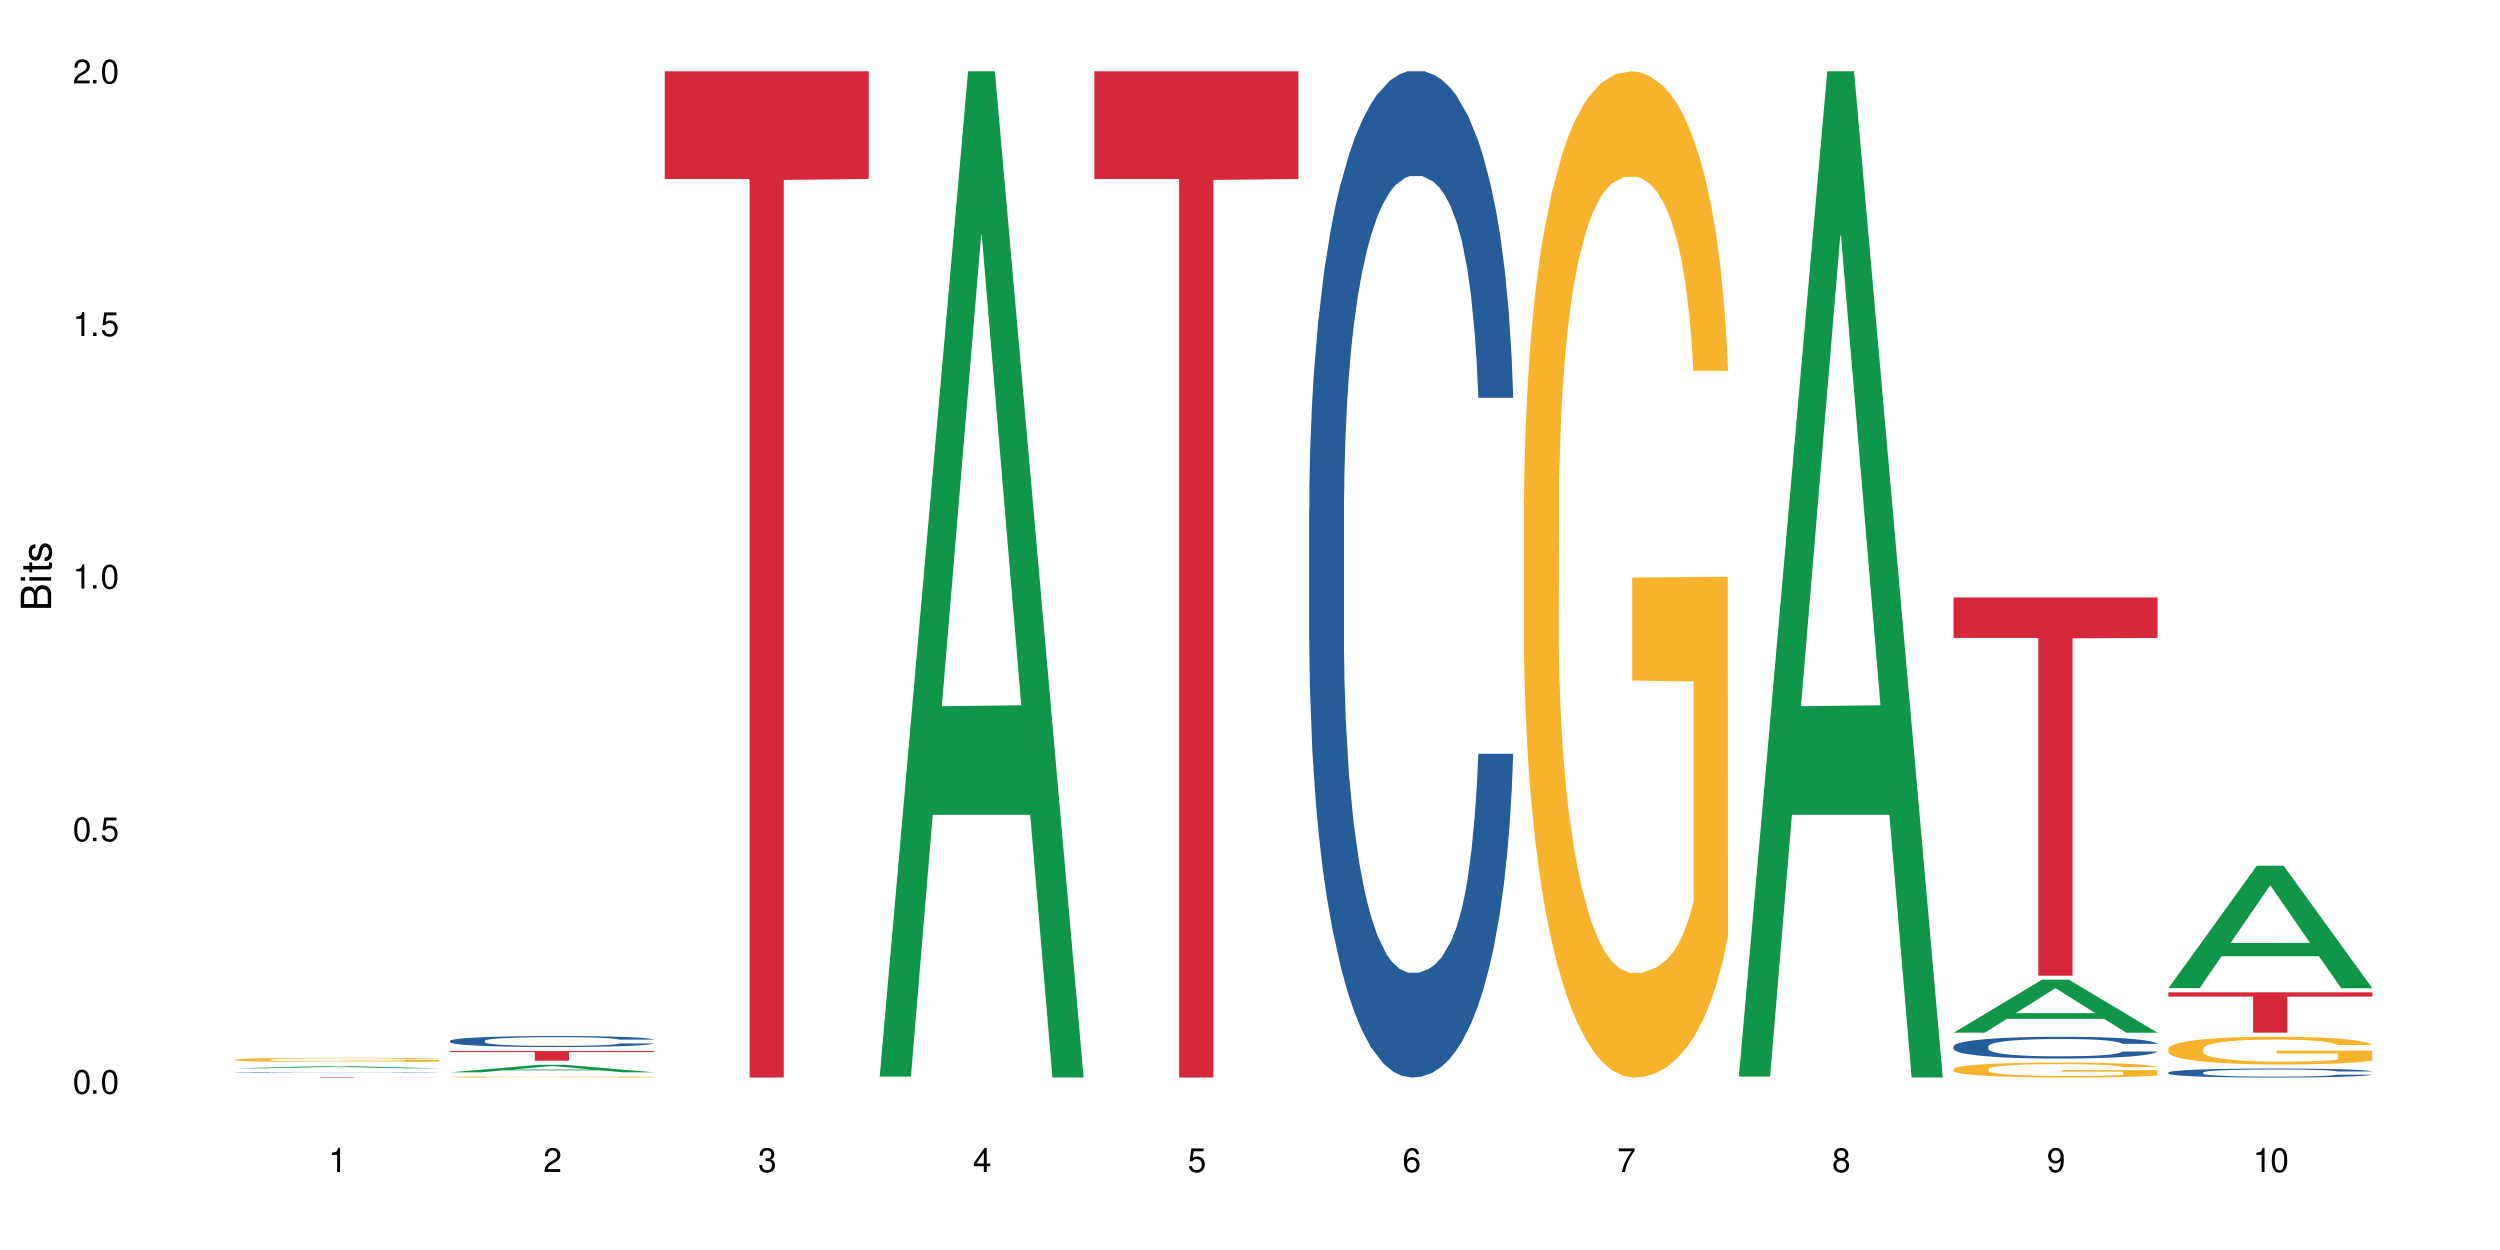 <?xml version="1.0" encoding="UTF-8"?>
<svg xmlns="http://www.w3.org/2000/svg" xmlns:xlink="http://www.w3.org/1999/xlink" width="720" height="360" viewBox="0 0 720 360">
<defs>
<g>
<g id="glyph-0-0">
</g>
<g id="glyph-0-1">
<path d="M 2.641 -6.938 C 2 -6.938 1.422 -6.656 1.078 -6.172 C 0.641 -5.562 0.406 -4.641 0.406 -3.359 C 0.406 -1.016 1.188 0.219 2.641 0.219 C 4.078 0.219 4.859 -1.016 4.859 -3.297 C 4.859 -4.641 4.656 -5.547 4.203 -6.172 C 3.844 -6.656 3.281 -6.938 2.641 -6.938 Z M 2.641 -6.188 C 3.547 -6.188 4 -5.25 4 -3.375 C 4 -1.406 3.562 -0.484 2.625 -0.484 C 1.734 -0.484 1.281 -1.438 1.281 -3.344 C 1.281 -5.25 1.734 -6.188 2.641 -6.188 Z M 2.641 -6.188 "/>
</g>
<g id="glyph-0-2">
<path d="M 1.828 -1 L 0.828 -1 L 0.828 0 L 1.828 0 Z M 1.828 -1 "/>
</g>
<g id="glyph-0-3">
<path d="M 4.562 -6.797 L 1.062 -6.797 L 0.547 -3.094 L 1.328 -3.094 C 1.719 -3.562 2.047 -3.734 2.578 -3.734 C 3.484 -3.734 4.062 -3.109 4.062 -2.094 C 4.062 -1.125 3.484 -0.531 2.578 -0.531 C 1.828 -0.531 1.375 -0.906 1.188 -1.672 L 0.328 -1.672 C 0.453 -1.109 0.547 -0.844 0.75 -0.594 C 1.125 -0.078 1.828 0.219 2.594 0.219 C 3.969 0.219 4.922 -0.781 4.922 -2.219 C 4.922 -3.562 4.031 -4.484 2.719 -4.484 C 2.25 -4.484 1.859 -4.359 1.469 -4.062 L 1.734 -5.969 L 4.562 -5.969 Z M 4.562 -6.797 "/>
</g>
<g id="glyph-0-4">
<path d="M 2.484 -4.938 L 2.484 0 L 3.328 0 L 3.328 -6.938 L 2.766 -6.938 C 2.469 -5.875 2.281 -5.734 0.984 -5.562 L 0.984 -4.938 Z M 2.484 -4.938 "/>
</g>
<g id="glyph-0-5">
<path d="M 4.859 -0.828 L 1.281 -0.828 C 1.359 -1.406 1.672 -1.781 2.5 -2.281 L 3.469 -2.828 C 4.406 -3.344 4.906 -4.062 4.906 -4.906 C 4.906 -5.484 4.672 -6.031 4.266 -6.406 C 3.859 -6.766 3.375 -6.938 2.719 -6.938 C 1.859 -6.938 1.219 -6.625 0.844 -6.031 C 0.609 -5.672 0.5 -5.234 0.484 -4.531 L 1.328 -4.531 C 1.359 -5.016 1.406 -5.281 1.531 -5.516 C 1.75 -5.938 2.188 -6.203 2.703 -6.203 C 3.469 -6.203 4.031 -5.641 4.031 -4.891 C 4.031 -4.344 3.719 -3.859 3.125 -3.516 L 2.234 -3 C 0.812 -2.172 0.406 -1.531 0.328 -0.016 L 4.859 -0.016 Z M 4.859 -0.828 "/>
</g>
<g id="glyph-0-6">
<path d="M 2.125 -3.188 L 2.578 -3.188 C 3.5 -3.188 3.984 -2.766 3.984 -1.922 C 3.984 -1.062 3.469 -0.531 2.594 -0.531 C 1.656 -0.531 1.203 -1 1.156 -2.016 L 0.312 -2.016 C 0.344 -1.453 0.438 -1.094 0.609 -0.781 C 0.953 -0.109 1.625 0.219 2.547 0.219 C 3.953 0.219 4.859 -0.625 4.859 -1.938 C 4.859 -2.828 4.516 -3.297 3.703 -3.594 C 4.344 -3.844 4.656 -4.328 4.656 -5.031 C 4.656 -6.219 3.875 -6.938 2.578 -6.938 C 1.203 -6.938 0.484 -6.172 0.453 -4.703 L 1.297 -4.703 C 1.312 -5.125 1.344 -5.359 1.453 -5.578 C 1.641 -5.969 2.062 -6.203 2.594 -6.203 C 3.344 -6.203 3.797 -5.75 3.797 -5 C 3.797 -4.516 3.609 -4.219 3.25 -4.047 C 3.016 -3.953 2.703 -3.922 2.125 -3.906 Z M 2.125 -3.188 "/>
</g>
<g id="glyph-0-7">
<path d="M 3.141 -1.672 L 3.141 0 L 3.984 0 L 3.984 -1.672 L 4.984 -1.672 L 4.984 -2.438 L 3.984 -2.438 L 3.984 -6.938 L 3.359 -6.938 L 0.266 -2.578 L 0.266 -1.672 Z M 3.141 -2.438 L 1 -2.438 L 3.141 -5.5 Z M 3.141 -2.438 "/>
</g>
<g id="glyph-0-8">
<path d="M 4.781 -5.125 C 4.609 -6.266 3.891 -6.938 2.844 -6.938 C 2.094 -6.938 1.422 -6.578 1.031 -5.953 C 0.594 -5.266 0.406 -4.422 0.406 -3.172 C 0.406 -2 0.578 -1.25 0.984 -0.641 C 1.359 -0.078 1.953 0.219 2.703 0.219 C 3.984 0.219 4.922 -0.75 4.922 -2.094 C 4.922 -3.375 4.062 -4.281 2.844 -4.281 C 2.172 -4.281 1.641 -4.031 1.281 -3.516 C 1.281 -5.234 1.828 -6.188 2.797 -6.188 C 3.391 -6.188 3.797 -5.797 3.938 -5.125 Z M 2.734 -3.531 C 3.547 -3.531 4.062 -2.953 4.062 -2.031 C 4.062 -1.156 3.484 -0.531 2.703 -0.531 C 1.922 -0.531 1.328 -1.188 1.328 -2.078 C 1.328 -2.938 1.906 -3.531 2.734 -3.531 Z M 2.734 -3.531 "/>
</g>
<g id="glyph-0-9">
<path d="M 4.984 -6.797 L 0.438 -6.797 L 0.438 -5.969 L 4.109 -5.969 C 2.5 -3.656 1.828 -2.234 1.328 0 L 2.219 0 C 2.594 -2.172 3.453 -4.047 4.984 -6.094 Z M 4.984 -6.797 "/>
</g>
<g id="glyph-0-10">
<path d="M 3.75 -3.656 C 4.469 -4.094 4.688 -4.438 4.688 -5.078 C 4.688 -6.172 3.844 -6.938 2.641 -6.938 C 1.438 -6.938 0.594 -6.172 0.594 -5.094 C 0.594 -4.438 0.812 -4.094 1.516 -3.656 C 0.734 -3.266 0.359 -2.703 0.359 -1.922 C 0.359 -0.656 1.281 0.219 2.641 0.219 C 3.984 0.219 4.922 -0.656 4.922 -1.922 C 4.922 -2.703 4.531 -3.266 3.75 -3.656 Z M 2.641 -6.188 C 3.359 -6.188 3.812 -5.75 3.812 -5.062 C 3.812 -4.406 3.344 -3.984 2.641 -3.984 C 1.922 -3.984 1.453 -4.406 1.453 -5.078 C 1.453 -5.75 1.922 -6.188 2.641 -6.188 Z M 2.641 -3.266 C 3.484 -3.266 4.062 -2.719 4.062 -1.906 C 4.062 -1.078 3.484 -0.531 2.625 -0.531 C 1.797 -0.531 1.219 -1.094 1.219 -1.906 C 1.219 -2.719 1.781 -3.266 2.641 -3.266 Z M 2.641 -3.266 "/>
</g>
<g id="glyph-0-11">
<path d="M 0.516 -1.578 C 0.672 -0.453 1.406 0.219 2.438 0.219 C 3.188 0.219 3.859 -0.141 4.266 -0.766 C 4.688 -1.453 4.891 -2.297 4.891 -3.547 C 4.891 -4.719 4.703 -5.453 4.312 -6.078 C 3.938 -6.641 3.344 -6.938 2.594 -6.938 C 1.297 -6.938 0.359 -5.969 0.359 -4.625 C 0.359 -3.344 1.234 -2.453 2.453 -2.453 C 3.094 -2.453 3.578 -2.672 4.016 -3.203 C 4 -1.484 3.469 -0.531 2.5 -0.531 C 1.906 -0.531 1.484 -0.906 1.359 -1.578 Z M 2.578 -6.203 C 3.375 -6.203 3.969 -5.531 3.969 -4.641 C 3.969 -3.797 3.391 -3.188 2.547 -3.188 C 1.734 -3.188 1.234 -3.766 1.234 -4.688 C 1.234 -5.562 1.797 -6.203 2.578 -6.203 Z M 2.578 -6.203 "/>
</g>
<g id="glyph-1-0">
</g>
<g id="glyph-1-1">
<path d="M 0 -0.953 L 0 -4.891 C 0 -5.719 -0.234 -6.344 -0.734 -6.797 C -1.188 -7.234 -1.812 -7.469 -2.5 -7.469 C -3.547 -7.469 -4.188 -7 -4.625 -5.875 C -4.984 -6.688 -5.625 -7.094 -6.531 -7.094 C -7.172 -7.094 -7.734 -6.859 -8.141 -6.391 C -8.562 -5.922 -8.75 -5.344 -8.75 -4.5 L -8.75 -0.953 Z M -4.984 -2.062 L -7.766 -2.062 L -7.766 -4.219 C -7.766 -4.844 -7.688 -5.203 -7.453 -5.5 C -7.219 -5.812 -6.859 -5.969 -6.375 -5.969 C -5.891 -5.969 -5.531 -5.812 -5.297 -5.5 C -5.062 -5.203 -4.984 -4.844 -4.984 -4.219 Z M -0.984 -2.062 L -4 -2.062 L -4 -4.781 C -4 -5.766 -3.438 -6.359 -2.484 -6.359 C -1.547 -6.359 -0.984 -5.766 -0.984 -4.781 Z M -0.984 -2.062 "/>
</g>
<g id="glyph-1-2">
<path d="M -6.281 -1.797 L -6.281 -0.797 L 0 -0.797 L 0 -1.797 Z M -8.75 -1.797 L -8.75 -0.797 L -7.484 -0.797 L -7.484 -1.797 Z M -8.75 -1.797 "/>
</g>
<g id="glyph-1-3">
<path d="M -6.281 -3.047 L -6.281 -2.016 L -8.016 -2.016 L -8.016 -1.016 L -6.281 -1.016 L -6.281 -0.172 L -5.469 -0.172 L -5.469 -1.016 L -0.719 -1.016 C -0.078 -1.016 0.281 -1.453 0.281 -2.234 C 0.281 -2.5 0.25 -2.719 0.188 -3.047 L -0.641 -3.047 C -0.609 -2.906 -0.594 -2.766 -0.594 -2.562 C -0.594 -2.141 -0.719 -2.016 -1.156 -2.016 L -5.469 -2.016 L -5.469 -3.047 Z M -6.281 -3.047 "/>
</g>
<g id="glyph-1-4">
<path d="M -4.531 -5.25 C -5.766 -5.25 -6.469 -4.422 -6.469 -2.969 C -6.469 -1.516 -5.719 -0.562 -4.547 -0.562 C -3.562 -0.562 -3.094 -1.062 -2.734 -2.562 L -2.516 -3.484 C -2.344 -4.188 -2.094 -4.469 -1.641 -4.469 C -1.047 -4.469 -0.641 -3.875 -0.641 -3 C -0.641 -2.453 -0.797 -2 -1.062 -1.75 C -1.25 -1.594 -1.422 -1.531 -1.875 -1.469 L -1.875 -0.406 C -0.422 -0.453 0.281 -1.266 0.281 -2.922 C 0.281 -4.5 -0.5 -5.516 -1.719 -5.516 C -2.656 -5.516 -3.172 -4.984 -3.469 -3.734 L -3.703 -2.766 C -3.891 -1.953 -4.156 -1.609 -4.594 -1.609 C -5.188 -1.609 -5.547 -2.125 -5.547 -2.938 C -5.547 -3.75 -5.203 -4.172 -4.531 -4.203 Z M -4.531 -5.25 "/>
</g>
</g>
</defs>
<rect x="-72" y="-36" width="864" height="432" fill="rgb(100%, 100%, 100%)" fill-opacity="1"/>
<path fill-rule="nonzero" fill="rgb(6.275%, 58.824%, 28.235%)" fill-opacity="1" d="M 67.73 307.68 L 67.793 307.68 L 93.223 307.051 L 100.945 307.051 L 126.5 307.68 L 117.52 307.68 L 111.117 307.516 L 83.051 307.516 L 76.773 307.68 L 67.73 307.68 L 85.75 307.449 L 108.543 307.445 L 97.176 307.152 L 96.926 307.152 L 85.688 307.445 L 85.75 307.449 Z M 67.73 307.68 "/>
<path fill-rule="nonzero" fill="rgb(14.51%, 36.078%, 60%)" fill-opacity="1" d="M 67.73 308.926 L 67.801 308.926 L 67.801 308.922 L 68.02 308.914 L 69.02 308.898 L 70.312 308.891 L 72.102 308.879 L 73.965 308.875 L 75.328 308.867 L 76.547 308.867 L 79.34 308.859 L 81.133 308.855 L 83.066 308.852 L 85.434 308.852 L 87.152 308.848 L 91.023 308.848 L 93.891 308.844 L 105.859 308.844 L 108.152 308.848 L 110.086 308.848 L 113.457 308.852 L 116.465 308.855 L 117.828 308.859 L 119.977 308.863 L 121.625 308.871 L 122.773 308.875 L 124.062 308.879 L 125.207 308.887 L 126.07 308.898 L 126.5 308.902 L 116.465 308.902 L 115.965 308.898 L 115.391 308.891 L 114.316 308.887 L 113.238 308.879 L 111.734 308.875 L 110.375 308.871 L 108.512 308.867 L 105.141 308.867 L 103.492 308.863 L 92.527 308.863 L 91.023 308.867 L 88.871 308.867 L 87.367 308.871 L 85.578 308.875 L 84.359 308.879 L 82.852 308.883 L 81.777 308.887 L 80.559 308.891 L 79.844 308.895 L 79.199 308.898 L 78.625 308.906 L 78.195 308.91 L 77.906 308.918 L 77.766 308.926 L 77.766 308.949 L 77.906 308.957 L 78.266 308.965 L 79.199 308.973 L 80.559 308.984 L 82.137 308.988 L 83.641 308.996 L 84.5 308.996 L 85.648 309 L 87.441 309.004 L 90.02 309.008 L 93.816 309.008 L 96.184 309.012 L 99.336 309.012 L 102.133 309.008 L 105.93 309.008 L 108.582 309.004 L 110.23 309 L 111.664 309 L 112.738 308.996 L 113.457 308.992 L 114.531 308.988 L 115.391 308.98 L 116.035 308.977 L 116.465 308.969 L 126.5 308.969 L 126.07 308.977 L 125.422 308.984 L 124.777 308.988 L 123.777 308.992 L 122.629 309 L 120.98 309.004 L 119.617 309.008 L 117.828 309.012 L 116.18 309.016 L 114.387 309.02 L 111.734 309.023 L 110.016 309.023 L 108.152 309.027 L 103.137 309.027 L 100.125 309.031 L 97.328 309.031 L 94.32 309.027 L 89.16 309.027 L 85.504 309.023 L 82.852 309.02 L 80.773 309.016 L 78.984 309.016 L 76.977 309.008 L 74.395 309.004 L 72.82 308.996 L 71.746 308.992 L 70.527 308.984 L 69.664 308.98 L 68.664 308.969 L 67.945 308.957 L 67.73 308.949 Z M 67.73 308.926 "/>
<path fill-rule="nonzero" fill="rgb(96.863%, 70.196%, 16.863%)" fill-opacity="1" d="M 67.73 305.172 L 67.801 305.168 L 67.801 305.148 L 68.09 305.094 L 68.805 305.023 L 69.738 304.965 L 70.742 304.922 L 71.387 304.898 L 72.461 304.863 L 73.395 304.836 L 75.758 304.785 L 78.77 304.738 L 80.418 304.719 L 82.281 304.699 L 84.93 304.676 L 86.148 304.668 L 89.875 304.648 L 94.105 304.641 L 98.762 304.637 L 100.914 304.637 L 103.852 304.641 L 107.863 304.652 L 110.16 304.664 L 111.949 304.676 L 113.812 304.691 L 116.105 304.715 L 118.258 304.742 L 119.977 304.77 L 121.695 304.805 L 123.129 304.84 L 124.348 304.879 L 125.422 304.93 L 126.07 304.969 L 126.5 305.008 L 116.535 305.008 L 115.965 304.969 L 115.32 304.938 L 114.242 304.898 L 113.168 304.871 L 112.094 304.852 L 110.086 304.82 L 108.367 304.801 L 106.215 304.785 L 104.137 304.777 L 101.773 304.77 L 100.34 304.766 L 96.543 304.766 L 93.102 304.773 L 91.094 304.785 L 89.66 304.793 L 87.656 304.809 L 86.438 304.824 L 85.719 304.832 L 83.57 304.867 L 82.137 304.898 L 81.348 304.922 L 80.344 304.957 L 79.629 304.988 L 78.84 305.031 L 78.41 305.066 L 77.836 305.145 L 77.766 305.352 L 77.98 305.395 L 78.41 305.441 L 78.984 305.48 L 79.844 305.523 L 80.703 305.559 L 82.207 305.602 L 83.496 305.633 L 84.5 305.652 L 86.438 305.684 L 87.227 305.691 L 89.09 305.715 L 91.023 305.73 L 93.387 305.742 L 95.18 305.75 L 98.047 305.754 L 101.703 305.754 L 106 305.75 L 108.727 305.738 L 110.59 305.73 L 111.809 305.723 L 113.312 305.711 L 114.387 305.699 L 115.391 305.688 L 116.609 305.668 L 116.609 305.395 L 98.906 305.391 L 98.906 305.266 L 126.426 305.262 L 126.5 305.711 L 124.992 305.742 L 123.129 305.77 L 121.34 305.793 L 119.477 305.812 L 116.824 305.836 L 114.672 305.848 L 111.375 305.863 L 108.367 305.875 L 105.215 305.883 L 102.418 305.883 L 99.121 305.887 L 96.184 305.883 L 93.031 305.875 L 90.52 305.867 L 88.227 305.855 L 85.934 305.84 L 83.066 305.816 L 81.203 305.797 L 79.27 305.773 L 77.336 305.746 L 75.613 305.715 L 74.469 305.691 L 73.32 305.664 L 72.102 305.629 L 70.957 305.59 L 70.098 305.555 L 69.309 305.516 L 68.734 305.477 L 68.16 305.426 L 67.875 305.383 L 67.73 305.348 Z M 67.73 305.172 "/>
<path fill-rule="nonzero" fill="rgb(83.922%, 15.686%, 22.353%)" fill-opacity="1" d="M 67.73 310.195 L 126.5 310.195 L 126.5 310.207 L 102.008 310.207 L 102.008 310.332 L 92.152 310.332 L 92.152 310.207 L 67.73 310.207 Z M 67.73 310.195 "/>
<path fill-rule="nonzero" fill="rgb(6.275%, 58.824%, 28.235%)" fill-opacity="1" d="M 129.594 308.824 L 129.656 308.824 L 155.082 306.656 L 162.805 306.656 L 188.359 308.828 L 179.383 308.828 L 172.977 308.262 L 144.91 308.262 L 138.633 308.824 L 129.594 308.824 L 147.613 308.027 L 170.402 308.023 L 159.039 307.012 L 158.914 307.008 L 158.789 307.016 L 147.547 308.023 L 147.613 308.027 Z M 129.594 308.824 "/>
<path fill-rule="nonzero" fill="rgb(14.51%, 36.078%, 60%)" fill-opacity="1" d="M 129.594 299.758 L 129.664 299.754 L 129.664 299.684 L 129.879 299.574 L 130.379 299.434 L 130.883 299.34 L 132.172 299.168 L 133.965 299.004 L 135.828 298.875 L 137.188 298.801 L 138.406 298.742 L 141.203 298.637 L 142.992 298.582 L 144.93 298.531 L 147.293 298.48 L 149.016 298.453 L 152.883 298.406 L 155.75 298.387 L 157.973 298.379 L 162.773 298.379 L 165.641 298.391 L 167.719 298.402 L 170.012 298.426 L 171.949 298.453 L 175.316 298.516 L 178.324 298.598 L 179.688 298.645 L 181.836 298.734 L 183.484 298.82 L 184.633 298.895 L 185.922 299.004 L 187.07 299.133 L 187.93 299.281 L 188.359 299.406 L 178.324 299.406 L 177.824 299.289 L 177.25 299.199 L 176.176 299.082 L 175.102 298.996 L 173.598 298.914 L 172.234 298.859 L 170.371 298.805 L 168.723 298.77 L 167.004 298.742 L 165.355 298.727 L 162.199 298.707 L 158.547 298.707 L 157.184 298.715 L 154.391 298.738 L 152.883 298.758 L 150.734 298.797 L 149.23 298.836 L 147.438 298.895 L 146.219 298.941 L 144.715 299.02 L 143.641 299.086 L 142.422 299.18 L 141.703 299.254 L 141.059 299.332 L 140.484 299.43 L 140.055 299.531 L 139.77 299.637 L 139.625 299.742 L 139.625 300.191 L 139.77 300.297 L 140.129 300.418 L 141.059 300.594 L 142.422 300.746 L 143.996 300.871 L 145.504 300.957 L 146.363 300.996 L 147.508 301.043 L 149.301 301.102 L 151.879 301.16 L 153.387 301.184 L 155.68 301.207 L 158.043 301.219 L 161.199 301.219 L 163.992 301.207 L 165.855 301.191 L 167.789 301.168 L 170.441 301.117 L 172.09 301.07 L 173.523 301.016 L 174.598 300.961 L 175.316 300.914 L 176.391 300.824 L 177.25 300.727 L 177.895 300.625 L 178.324 300.527 L 188.359 300.527 L 187.93 300.645 L 187.285 300.758 L 186.641 300.84 L 185.637 300.941 L 184.488 301.031 L 182.84 301.133 L 181.48 301.199 L 179.688 301.273 L 178.039 301.328 L 176.246 301.375 L 173.598 301.434 L 171.875 301.465 L 170.012 301.488 L 167.789 301.512 L 164.996 301.531 L 161.984 301.543 L 159.191 301.547 L 156.18 301.543 L 153.957 301.531 L 151.02 301.504 L 147.367 301.453 L 144.715 301.398 L 142.637 301.34 L 140.844 301.285 L 138.836 301.207 L 136.258 301.078 L 134.68 300.98 L 133.605 300.898 L 132.387 300.785 L 131.527 300.684 L 130.523 300.523 L 129.809 300.316 L 129.594 300.156 Z M 129.594 299.758 "/>
<path fill-rule="nonzero" fill="rgb(96.863%, 70.196%, 16.863%)" fill-opacity="1" d="M 129.594 310.137 L 129.664 310.137 L 129.664 310.133 L 129.949 310.117 L 130.668 310.098 L 131.598 310.082 L 132.602 310.07 L 133.246 310.062 L 134.32 310.055 L 135.254 310.047 L 137.617 310.031 L 140.629 310.02 L 142.277 310.016 L 144.141 310.008 L 146.793 310.004 L 148.012 310 L 151.738 309.996 L 155.965 309.992 L 165.711 309.992 L 169.727 309.996 L 172.02 310 L 173.812 310.004 L 175.676 310.008 L 177.969 310.012 L 180.117 310.02 L 181.836 310.027 L 183.559 310.039 L 184.992 310.047 L 186.211 310.059 L 187.285 310.07 L 187.93 310.082 L 188.359 310.094 L 178.398 310.094 L 177.824 310.082 L 177.18 310.074 L 176.105 310.062 L 175.031 310.055 L 173.953 310.051 L 171.949 310.043 L 170.227 310.035 L 168.078 310.031 L 166 310.031 L 163.633 310.027 L 158.402 310.027 L 154.961 310.031 L 152.957 310.031 L 151.523 310.035 L 149.516 310.039 L 148.297 310.043 L 147.582 310.047 L 145.43 310.055 L 143.996 310.062 L 143.207 310.07 L 142.207 310.078 L 141.488 310.086 L 140.699 310.102 L 140.27 310.109 L 139.695 310.129 L 139.625 310.188 L 139.84 310.199 L 140.27 310.211 L 140.844 310.223 L 141.703 310.234 L 142.562 310.242 L 144.07 310.254 L 145.359 310.262 L 146.363 310.27 L 148.297 310.277 L 149.086 310.281 L 150.949 310.285 L 152.883 310.289 L 155.25 310.293 L 157.039 310.297 L 167.863 310.297 L 170.586 310.293 L 172.449 310.289 L 173.668 310.289 L 175.172 310.285 L 176.246 310.281 L 177.25 310.277 L 178.469 310.273 L 178.469 310.199 L 160.766 310.199 L 160.766 310.164 L 188.289 310.164 L 188.359 310.285 L 186.855 310.293 L 184.992 310.301 L 183.199 310.309 L 181.336 310.312 L 178.684 310.32 L 176.535 310.32 L 173.238 310.328 L 170.227 310.328 L 167.074 310.332 L 158.043 310.332 L 154.891 310.328 L 152.383 310.328 L 147.797 310.32 L 144.93 310.312 L 143.066 310.309 L 141.129 310.301 L 139.195 310.293 L 137.477 310.285 L 136.328 310.277 L 135.184 310.273 L 133.965 310.262 L 132.816 310.25 L 131.957 310.242 L 131.168 310.23 L 130.594 310.223 L 130.023 310.207 L 129.734 310.195 L 129.594 310.188 Z M 129.594 310.137 "/>
<path fill-rule="nonzero" fill="rgb(83.922%, 15.686%, 22.353%)" fill-opacity="1" d="M 129.594 302.711 L 188.359 302.711 L 188.359 303.008 L 163.867 303.012 L 163.867 305.492 L 154.012 305.492 L 154.012 303.016 L 153.871 303.008 L 129.594 303.008 Z M 129.594 302.711 "/>
<path fill-rule="nonzero" fill="rgb(83.922%, 15.686%, 22.353%)" fill-opacity="1" d="M 191.453 20.527 L 250.219 20.527 L 250.219 51.547 L 225.727 51.82 L 225.727 310.332 L 215.875 310.332 L 215.875 52.094 L 215.73 51.547 L 191.453 51.547 Z M 191.453 20.527 "/>
<path fill-rule="nonzero" fill="rgb(6.275%, 58.824%, 28.235%)" fill-opacity="1" d="M 253.312 310.059 L 253.375 309.789 L 278.805 20.527 L 286.527 20.527 L 312.082 310.332 L 303.102 310.332 L 296.699 234.684 L 268.633 234.684 L 262.355 310.059 L 253.312 310.059 L 271.332 203.391 L 294.125 203.117 L 282.762 67.875 L 282.633 67.602 L 282.508 68.418 L 271.27 203.117 L 271.332 203.391 Z M 253.312 310.059 "/>
<path fill-rule="nonzero" fill="rgb(83.922%, 15.686%, 22.353%)" fill-opacity="1" d="M 315.176 20.527 L 373.941 20.527 L 373.941 51.547 L 349.449 51.82 L 349.449 310.332 L 339.594 310.332 L 339.594 52.094 L 339.453 51.547 L 315.176 51.547 Z M 315.176 20.527 "/>
<path fill-rule="nonzero" fill="rgb(14.51%, 36.078%, 60%)" fill-opacity="1" d="M 377.035 146.621 L 377.105 146.355 L 377.105 140 L 377.32 129.934 L 377.824 117.215 L 378.324 108.477 L 379.617 92.844 L 381.406 77.746 L 383.27 66.09 L 384.633 59.203 L 385.852 53.902 L 388.645 44.102 L 390.438 39.07 L 392.371 34.566 L 394.738 30.062 L 396.457 27.414 L 400.328 23.176 L 403.195 21.32 L 405.414 20.527 L 410.219 20.527 L 413.086 21.586 L 415.164 22.91 L 417.457 25.031 L 419.391 27.414 L 422.758 33.242 L 425.77 40.66 L 427.133 44.898 L 429.281 53.109 L 430.93 61.055 L 432.078 67.945 L 433.367 77.746 L 434.512 89.668 L 435.375 103.176 L 435.805 114.566 L 425.77 114.566 L 425.27 103.973 L 424.695 95.758 L 423.621 84.898 L 422.543 77.215 L 421.039 69.535 L 419.68 64.5 L 417.816 59.469 L 416.168 56.289 L 414.445 53.902 L 412.797 52.316 L 409.645 50.727 L 405.988 50.727 L 404.629 51.254 L 401.832 53.375 L 400.328 55.23 L 398.176 58.938 L 396.672 62.383 L 394.879 67.68 L 393.664 72.184 L 392.156 79.07 L 391.082 85.164 L 389.863 93.906 L 389.148 100.527 L 388.504 107.945 L 387.93 116.688 L 387.5 125.957 L 387.211 135.762 L 387.07 145.297 L 387.07 186.355 L 387.211 195.895 L 387.57 207.02 L 388.504 223.18 L 389.863 237.219 L 391.441 248.344 L 392.945 256.293 L 393.805 260 L 394.953 264.238 L 396.742 269.535 L 399.324 274.836 L 400.828 276.953 L 403.121 279.074 L 405.488 280.133 L 408.641 280.133 L 411.438 279.074 L 413.301 277.75 L 415.234 275.629 L 417.887 271.125 L 419.535 266.887 L 420.969 261.855 L 422.043 256.82 L 422.758 252.582 L 423.836 244.371 L 424.695 235.363 L 425.34 226.094 L 425.77 217.086 L 435.805 217.086 L 435.375 227.684 L 434.727 238.012 L 434.082 245.695 L 433.078 254.969 L 431.934 263.18 L 430.285 272.449 L 428.922 278.543 L 427.133 285.168 L 425.484 290.199 L 423.691 294.703 L 421.039 300 L 419.32 302.648 L 417.457 305.035 L 415.234 307.152 L 412.438 309.008 L 409.43 310.066 L 406.633 310.332 L 403.625 309.801 L 401.402 308.742 L 398.465 306.359 L 394.809 301.59 L 392.156 296.559 L 390.078 291.523 L 388.289 286.227 L 386.281 279.074 L 383.699 267.418 L 382.125 258.41 L 381.047 250.992 L 379.832 240.664 L 378.969 231.391 L 377.969 216.555 L 377.25 197.746 L 377.035 183.18 Z M 377.035 146.621 "/>
<path fill-rule="nonzero" fill="rgb(96.863%, 70.196%, 16.863%)" fill-opacity="1" d="M 438.895 144.652 L 438.969 144.387 L 438.969 139.094 L 439.254 127.184 L 439.973 110.777 L 440.902 97.277 L 441.906 86.691 L 442.551 81.133 L 443.625 73.195 L 444.559 67.371 L 446.922 55.461 L 449.934 44.348 L 451.582 39.582 L 453.445 35.082 L 456.098 30.055 L 457.316 28.203 L 461.043 23.965 L 465.27 21.32 L 469.93 20.527 L 472.078 20.789 L 475.016 21.848 L 479.031 24.762 L 481.324 27.406 L 483.117 30.055 L 484.98 33.496 L 487.273 38.789 L 489.422 45.141 L 491.141 51.492 L 492.863 59.43 L 494.297 67.902 L 495.516 77.164 L 496.59 88.281 L 497.234 97.543 L 497.664 106.805 L 487.703 106.805 L 487.129 97.543 L 486.484 90.398 L 485.41 81.664 L 484.332 75.312 L 483.258 70.281 L 481.254 63.402 L 479.531 59.168 L 477.383 55.461 L 475.305 53.078 L 472.938 51.492 L 471.504 50.961 L 467.707 50.961 L 464.266 52.816 L 462.262 54.934 L 460.828 57.051 L 458.82 61.02 L 457.602 64.195 L 456.887 66.312 L 454.734 74.516 L 453.301 81.93 L 452.512 86.957 L 451.512 94.898 L 450.793 102.043 L 450.004 112.629 L 449.574 120.57 L 449 138.566 L 448.93 186.207 L 449.145 196.262 L 449.574 207.113 L 450.148 216.641 L 451.008 226.699 L 451.867 234.375 L 453.375 244.695 L 454.664 251.578 L 455.668 256.078 L 457.602 263.223 L 458.391 265.605 L 460.254 270.367 L 462.188 274.074 L 464.555 277.25 L 466.344 278.836 L 469.211 280.16 L 472.867 280.16 L 477.168 278.574 L 479.891 276.457 L 481.754 274.34 L 482.973 272.484 L 484.477 269.574 L 485.551 266.926 L 486.555 264.016 L 487.773 259.516 L 487.773 196.262 L 470.07 195.996 L 470.07 166.355 L 497.594 166.09 L 497.664 269.574 L 496.16 276.719 L 494.297 283.602 L 492.504 288.895 L 490.641 293.395 L 487.988 298.422 L 485.84 301.598 L 482.543 305.305 L 479.531 307.688 L 476.379 309.273 L 473.582 310.066 L 470.285 310.332 L 467.348 309.805 L 464.195 308.215 L 461.688 306.098 L 459.395 303.453 L 457.102 300.012 L 454.234 294.453 L 452.371 289.953 L 450.434 284.395 L 448.5 277.777 L 446.781 270.633 L 445.633 265.074 L 444.484 258.723 L 443.27 250.781 L 442.121 241.785 L 441.262 233.578 L 440.473 224.316 L 439.898 215.582 L 439.328 203.672 L 439.039 194.145 L 438.895 185.941 Z M 438.895 144.652 "/>
<path fill-rule="nonzero" fill="rgb(6.275%, 58.824%, 28.235%)" fill-opacity="1" d="M 500.758 310.059 L 500.82 309.789 L 526.25 20.527 L 533.973 20.527 L 559.523 310.332 L 550.547 310.332 L 544.141 234.684 L 516.078 234.684 L 509.797 310.059 L 500.758 310.059 L 518.777 203.391 L 541.566 203.117 L 530.203 67.875 L 530.078 67.602 L 529.953 68.418 L 518.715 203.117 L 518.777 203.391 Z M 500.758 310.059 "/>
<path fill-rule="nonzero" fill="rgb(6.275%, 58.824%, 28.235%)" fill-opacity="1" d="M 562.617 297.414 L 562.68 297.398 L 588.109 282.148 L 595.832 282.148 L 621.387 297.43 L 612.406 297.43 L 606.004 293.441 L 577.938 293.441 L 571.66 297.414 L 562.617 297.414 L 580.637 291.789 L 603.43 291.777 L 592.066 284.645 L 591.938 284.633 L 591.812 284.676 L 580.574 291.777 L 580.637 291.789 Z M 562.617 297.414 "/>
<path fill-rule="nonzero" fill="rgb(14.51%, 36.078%, 60%)" fill-opacity="1" d="M 562.617 301.324 L 562.691 301.316 L 562.691 301.18 L 562.906 300.961 L 563.406 300.688 L 563.906 300.496 L 565.199 300.16 L 566.988 299.832 L 568.852 299.578 L 570.215 299.43 L 571.434 299.316 L 574.227 299.102 L 576.02 298.996 L 577.953 298.898 L 580.32 298.801 L 582.039 298.742 L 585.91 298.648 L 588.777 298.609 L 591 298.594 L 595.801 298.594 L 598.668 298.617 L 600.746 298.645 L 603.039 298.691 L 604.973 298.742 L 608.344 298.867 L 611.352 299.027 L 612.715 299.121 L 614.863 299.297 L 616.512 299.469 L 617.66 299.621 L 618.949 299.832 L 620.098 300.09 L 620.957 300.383 L 621.387 300.629 L 611.352 300.629 L 610.852 300.398 L 610.277 300.223 L 609.203 299.988 L 608.129 299.82 L 606.621 299.652 L 605.262 299.543 L 603.398 299.438 L 601.75 299.367 L 600.027 299.316 L 598.379 299.281 L 595.227 299.246 L 591.57 299.246 L 590.211 299.258 L 587.414 299.305 L 585.91 299.344 L 583.762 299.426 L 582.254 299.5 L 580.465 299.613 L 579.246 299.711 L 577.738 299.859 L 576.664 299.992 L 575.445 300.18 L 574.73 300.324 L 574.086 300.484 L 573.512 300.676 L 573.082 300.875 L 572.793 301.086 L 572.652 301.293 L 572.652 302.184 L 572.793 302.391 L 573.152 302.629 L 574.086 302.98 L 575.445 303.285 L 577.023 303.523 L 578.527 303.695 L 579.387 303.777 L 580.535 303.867 L 582.328 303.984 L 584.906 304.098 L 586.41 304.145 L 588.707 304.191 L 591.07 304.211 L 594.223 304.211 L 597.02 304.191 L 598.883 304.16 L 600.816 304.113 L 603.469 304.02 L 605.117 303.926 L 606.551 303.816 L 607.625 303.707 L 608.344 303.617 L 609.418 303.438 L 610.277 303.242 L 610.922 303.043 L 611.352 302.848 L 621.387 302.848 L 620.957 303.078 L 620.312 303.301 L 619.664 303.469 L 618.664 303.668 L 617.516 303.844 L 615.867 304.047 L 614.504 304.18 L 612.715 304.32 L 611.066 304.43 L 609.273 304.527 L 606.621 304.645 L 604.902 304.699 L 603.039 304.75 L 600.816 304.797 L 598.023 304.836 L 595.012 304.859 L 592.219 304.867 L 589.207 304.855 L 586.984 304.832 L 584.047 304.781 L 580.391 304.676 L 577.738 304.566 L 575.66 304.461 L 573.871 304.344 L 571.863 304.191 L 569.281 303.938 L 567.707 303.742 L 566.633 303.582 L 565.414 303.359 L 564.555 303.156 L 563.551 302.836 L 562.832 302.43 L 562.617 302.113 Z M 562.617 301.324 "/>
<path fill-rule="nonzero" fill="rgb(96.863%, 70.196%, 16.863%)" fill-opacity="1" d="M 562.617 307.871 L 562.691 307.867 L 562.691 307.789 L 562.977 307.613 L 563.691 307.371 L 564.625 307.168 L 565.629 307.012 L 566.273 306.93 L 567.348 306.812 L 568.281 306.727 L 570.645 306.551 L 573.656 306.383 L 575.305 306.312 L 577.168 306.246 L 579.816 306.172 L 581.035 306.145 L 584.762 306.082 L 588.992 306.043 L 593.648 306.031 L 595.801 306.035 L 598.738 306.051 L 602.754 306.094 L 605.047 306.133 L 606.836 306.172 L 608.699 306.223 L 610.992 306.301 L 613.145 306.395 L 614.863 306.488 L 616.586 306.609 L 618.016 306.734 L 619.234 306.871 L 620.312 307.035 L 620.957 307.172 L 621.387 307.312 L 611.426 307.312 L 610.852 307.172 L 610.207 307.066 L 609.129 306.938 L 608.055 306.844 L 606.98 306.77 L 604.973 306.668 L 603.254 306.605 L 601.105 306.551 L 599.023 306.512 L 596.66 306.488 L 595.227 306.48 L 591.43 306.48 L 587.988 306.508 L 585.98 306.543 L 584.547 306.574 L 582.543 306.633 L 581.324 306.68 L 580.605 306.711 L 578.457 306.832 L 577.023 306.941 L 576.234 307.016 L 575.23 307.133 L 574.516 307.242 L 573.727 307.398 L 573.297 307.516 L 572.723 307.781 L 572.652 308.488 L 572.867 308.641 L 573.297 308.801 L 573.871 308.941 L 574.73 309.09 L 575.59 309.203 L 577.094 309.359 L 578.387 309.461 L 579.387 309.527 L 581.324 309.633 L 582.113 309.668 L 583.977 309.738 L 585.91 309.793 L 588.273 309.84 L 590.066 309.863 L 592.934 309.883 L 596.59 309.883 L 600.891 309.859 L 603.613 309.828 L 605.477 309.797 L 606.695 309.77 L 608.199 309.727 L 609.273 309.688 L 610.277 309.645 L 611.496 309.578 L 611.496 308.641 L 593.793 308.637 L 593.793 308.195 L 621.312 308.191 L 621.387 309.727 L 619.879 309.832 L 618.016 309.938 L 616.227 310.016 L 614.363 310.082 L 611.711 310.156 L 609.559 310.203 L 606.266 310.258 L 603.254 310.293 L 600.102 310.316 L 597.305 310.328 L 594.008 310.332 L 591.07 310.324 L 587.918 310.301 L 585.41 310.27 L 583.113 310.23 L 580.82 310.18 L 577.953 310.098 L 576.09 310.031 L 574.156 309.949 L 572.223 309.848 L 570.5 309.742 L 569.355 309.66 L 568.207 309.566 L 566.988 309.449 L 565.844 309.316 L 564.984 309.191 L 564.195 309.055 L 563.621 308.926 L 563.047 308.75 L 562.762 308.609 L 562.617 308.484 Z M 562.617 307.871 "/>
<path fill-rule="nonzero" fill="rgb(83.922%, 15.686%, 22.353%)" fill-opacity="1" d="M 562.617 172.066 L 621.387 172.066 L 621.387 183.727 L 596.895 183.828 L 596.895 280.984 L 587.039 280.984 L 587.039 183.93 L 586.895 183.727 L 562.617 183.727 Z M 562.617 172.066 "/>
<path fill-rule="nonzero" fill="rgb(6.275%, 58.824%, 28.235%)" fill-opacity="1" d="M 624.48 284.586 L 624.543 284.555 L 649.969 249.324 L 657.691 249.324 L 683.246 284.621 L 674.27 284.621 L 667.863 275.406 L 639.797 275.406 L 633.52 284.586 L 624.48 284.586 L 642.5 271.594 L 665.289 271.562 L 653.926 255.09 L 653.801 255.059 L 653.676 255.156 L 642.438 271.562 L 642.5 271.594 Z M 624.48 284.586 "/>
<path fill-rule="nonzero" fill="rgb(14.51%, 36.078%, 60%)" fill-opacity="1" d="M 624.48 308.867 L 624.551 308.867 L 624.551 308.809 L 624.766 308.719 L 625.266 308.605 L 625.77 308.527 L 627.059 308.387 L 628.852 308.254 L 630.715 308.148 L 632.074 308.086 L 633.293 308.039 L 636.09 307.953 L 637.879 307.906 L 639.816 307.867 L 642.18 307.824 L 643.902 307.801 L 647.77 307.766 L 650.637 307.746 L 652.859 307.742 L 657.66 307.742 L 660.527 307.75 L 662.605 307.762 L 664.898 307.781 L 666.836 307.801 L 670.203 307.855 L 673.215 307.922 L 674.574 307.957 L 676.727 308.031 L 678.375 308.102 L 679.52 308.164 L 680.809 308.254 L 681.957 308.359 L 682.816 308.48 L 683.246 308.582 L 673.215 308.582 L 672.711 308.488 L 672.137 308.414 L 671.062 308.316 L 669.988 308.246 L 668.484 308.18 L 667.121 308.133 L 665.258 308.09 L 663.609 308.059 L 661.891 308.039 L 660.242 308.023 L 657.086 308.012 L 653.434 308.012 L 652.07 308.016 L 649.277 308.035 L 647.77 308.051 L 645.621 308.082 L 644.117 308.113 L 642.324 308.16 L 641.105 308.203 L 639.602 308.266 L 638.527 308.32 L 637.309 308.398 L 636.59 308.457 L 635.945 308.523 L 635.371 308.602 L 634.941 308.684 L 634.656 308.77 L 634.512 308.855 L 634.512 309.223 L 634.656 309.309 L 635.016 309.41 L 635.945 309.555 L 637.309 309.68 L 638.883 309.777 L 640.391 309.848 L 641.25 309.883 L 642.395 309.922 L 644.188 309.969 L 646.766 310.016 L 648.273 310.035 L 650.566 310.055 L 652.93 310.062 L 656.086 310.062 L 658.879 310.055 L 660.742 310.039 L 662.68 310.023 L 665.328 309.98 L 666.977 309.945 L 668.41 309.898 L 669.488 309.855 L 670.203 309.816 L 671.277 309.742 L 672.137 309.66 L 672.781 309.578 L 673.215 309.5 L 683.246 309.5 L 682.816 309.594 L 682.172 309.688 L 681.527 309.754 L 680.523 309.836 L 679.375 309.91 L 677.727 309.992 L 676.367 310.047 L 674.574 310.105 L 672.926 310.152 L 671.133 310.191 L 668.484 310.238 L 666.762 310.266 L 664.898 310.285 L 662.68 310.305 L 659.883 310.32 L 656.871 310.328 L 654.078 310.332 L 651.066 310.328 L 648.848 310.316 L 645.906 310.297 L 642.254 310.254 L 639.602 310.211 L 637.523 310.164 L 635.73 310.117 L 633.723 310.055 L 631.145 309.949 L 629.566 309.867 L 628.492 309.801 L 627.273 309.711 L 626.414 309.625 L 625.41 309.492 L 624.695 309.324 L 624.48 309.195 Z M 624.48 308.867 "/>
<path fill-rule="nonzero" fill="rgb(96.863%, 70.196%, 16.863%)" fill-opacity="1" d="M 624.48 302 L 624.551 301.992 L 624.551 301.848 L 624.836 301.516 L 625.555 301.062 L 626.484 300.691 L 627.488 300.398 L 628.133 300.246 L 629.207 300.023 L 630.141 299.863 L 632.504 299.535 L 635.516 299.227 L 637.164 299.098 L 639.027 298.973 L 641.68 298.832 L 642.898 298.781 L 646.625 298.664 L 650.852 298.594 L 655.512 298.57 L 657.66 298.578 L 660.598 298.605 L 664.613 298.688 L 666.906 298.762 L 668.699 298.832 L 670.562 298.93 L 672.855 299.074 L 675.004 299.25 L 676.727 299.426 L 678.445 299.645 L 679.879 299.879 L 681.098 300.137 L 682.172 300.441 L 682.816 300.699 L 683.246 300.953 L 673.285 300.953 L 672.711 300.699 L 672.066 300.5 L 670.992 300.258 L 669.918 300.082 L 668.84 299.945 L 666.836 299.754 L 665.113 299.637 L 662.965 299.535 L 660.887 299.469 L 658.52 299.426 L 657.086 299.41 L 653.289 299.41 L 649.848 299.461 L 647.844 299.52 L 646.41 299.578 L 644.402 299.688 L 643.184 299.777 L 642.469 299.836 L 640.316 300.062 L 638.883 300.266 L 638.098 300.406 L 637.094 300.625 L 636.375 300.82 L 635.586 301.113 L 635.156 301.336 L 634.586 301.832 L 634.512 303.148 L 634.727 303.426 L 635.156 303.727 L 635.73 303.988 L 636.59 304.266 L 637.449 304.477 L 638.957 304.762 L 640.246 304.953 L 641.25 305.078 L 643.184 305.273 L 643.973 305.34 L 645.836 305.473 L 647.77 305.574 L 650.137 305.664 L 651.926 305.707 L 654.793 305.742 L 658.449 305.742 L 662.75 305.699 L 665.473 305.641 L 667.336 305.582 L 668.555 305.531 L 670.059 305.449 L 671.133 305.379 L 672.137 305.297 L 673.355 305.172 L 673.355 303.426 L 655.656 303.418 L 655.656 302.598 L 683.176 302.59 L 683.246 305.449 L 681.742 305.648 L 679.879 305.84 L 678.086 305.984 L 676.223 306.109 L 673.57 306.246 L 671.422 306.336 L 668.125 306.438 L 665.113 306.504 L 661.961 306.547 L 659.168 306.57 L 655.871 306.578 L 652.93 306.562 L 649.777 306.52 L 647.27 306.461 L 644.977 306.387 L 642.684 306.293 L 639.816 306.137 L 637.953 306.012 L 636.016 305.859 L 634.082 305.676 L 632.363 305.48 L 631.215 305.328 L 630.07 305.152 L 628.852 304.93 L 627.703 304.684 L 626.844 304.457 L 626.055 304.199 L 625.48 303.957 L 624.91 303.629 L 624.621 303.367 L 624.48 303.141 Z M 624.48 302 "/>
<path fill-rule="nonzero" fill="rgb(83.922%, 15.686%, 22.353%)" fill-opacity="1" d="M 624.48 285.785 L 683.246 285.785 L 683.246 287.027 L 658.754 287.039 L 658.754 297.406 L 648.898 297.406 L 648.898 287.051 L 648.758 287.027 L 624.48 287.027 Z M 624.48 285.785 "/>
<g fill="rgb(0%, 0%, 0%)" fill-opacity="1">
<use xlink:href="#glyph-0-1" x="20.965" y="314.993"/>
<use xlink:href="#glyph-0-2" x="25.965" y="314.993"/>
<use xlink:href="#glyph-0-1" x="28.965" y="314.993"/>
</g>
<g fill="rgb(0%, 0%, 0%)" fill-opacity="1">
<use xlink:href="#glyph-0-1" x="20.965" y="242.251"/>
<use xlink:href="#glyph-0-2" x="25.965" y="242.251"/>
<use xlink:href="#glyph-0-3" x="28.965" y="242.251"/>
</g>
<g fill="rgb(0%, 0%, 0%)" fill-opacity="1">
<use xlink:href="#glyph-0-4" x="20.965" y="169.509"/>
<use xlink:href="#glyph-0-2" x="25.965" y="169.509"/>
<use xlink:href="#glyph-0-1" x="28.965" y="169.509"/>
</g>
<g fill="rgb(0%, 0%, 0%)" fill-opacity="1">
<use xlink:href="#glyph-0-4" x="20.965" y="96.767"/>
<use xlink:href="#glyph-0-2" x="25.965" y="96.767"/>
<use xlink:href="#glyph-0-3" x="28.965" y="96.767"/>
</g>
<g fill="rgb(0%, 0%, 0%)" fill-opacity="1">
<use xlink:href="#glyph-0-5" x="20.965" y="24.024"/>
<use xlink:href="#glyph-0-2" x="25.965" y="24.024"/>
<use xlink:href="#glyph-0-1" x="28.965" y="24.024"/>
</g>
<g fill="rgb(0%, 0%, 0%)" fill-opacity="1">
<use xlink:href="#glyph-0-4" x="94.613" y="337.532"/>
</g>
<g fill="rgb(0%, 0%, 0%)" fill-opacity="1">
<use xlink:href="#glyph-0-5" x="156.477" y="337.532"/>
</g>
<g fill="rgb(0%, 0%, 0%)" fill-opacity="1">
<use xlink:href="#glyph-0-6" x="218.336" y="337.532"/>
</g>
<g fill="rgb(0%, 0%, 0%)" fill-opacity="1">
<use xlink:href="#glyph-0-7" x="280.199" y="337.532"/>
</g>
<g fill="rgb(0%, 0%, 0%)" fill-opacity="1">
<use xlink:href="#glyph-0-3" x="342.059" y="337.532"/>
</g>
<g fill="rgb(0%, 0%, 0%)" fill-opacity="1">
<use xlink:href="#glyph-0-8" x="403.918" y="337.532"/>
</g>
<g fill="rgb(0%, 0%, 0%)" fill-opacity="1">
<use xlink:href="#glyph-0-9" x="465.781" y="337.532"/>
</g>
<g fill="rgb(0%, 0%, 0%)" fill-opacity="1">
<use xlink:href="#glyph-0-10" x="527.641" y="337.532"/>
</g>
<g fill="rgb(0%, 0%, 0%)" fill-opacity="1">
<use xlink:href="#glyph-0-11" x="589.5" y="337.532"/>
</g>
<g fill="rgb(0%, 0%, 0%)" fill-opacity="1">
<use xlink:href="#glyph-0-4" x="648.863" y="337.532"/>
<use xlink:href="#glyph-0-1" x="653.863" y="337.532"/>
</g>
<g fill="rgb(0%, 0%, 0%)" fill-opacity="1">
<use xlink:href="#glyph-1-1" x="14.725" y="176.012"/>
<use xlink:href="#glyph-1-2" x="14.725" y="168.012"/>
<use xlink:href="#glyph-1-3" x="14.725" y="165.012"/>
<use xlink:href="#glyph-1-4" x="14.725" y="162.012"/>
</g>
</svg>
